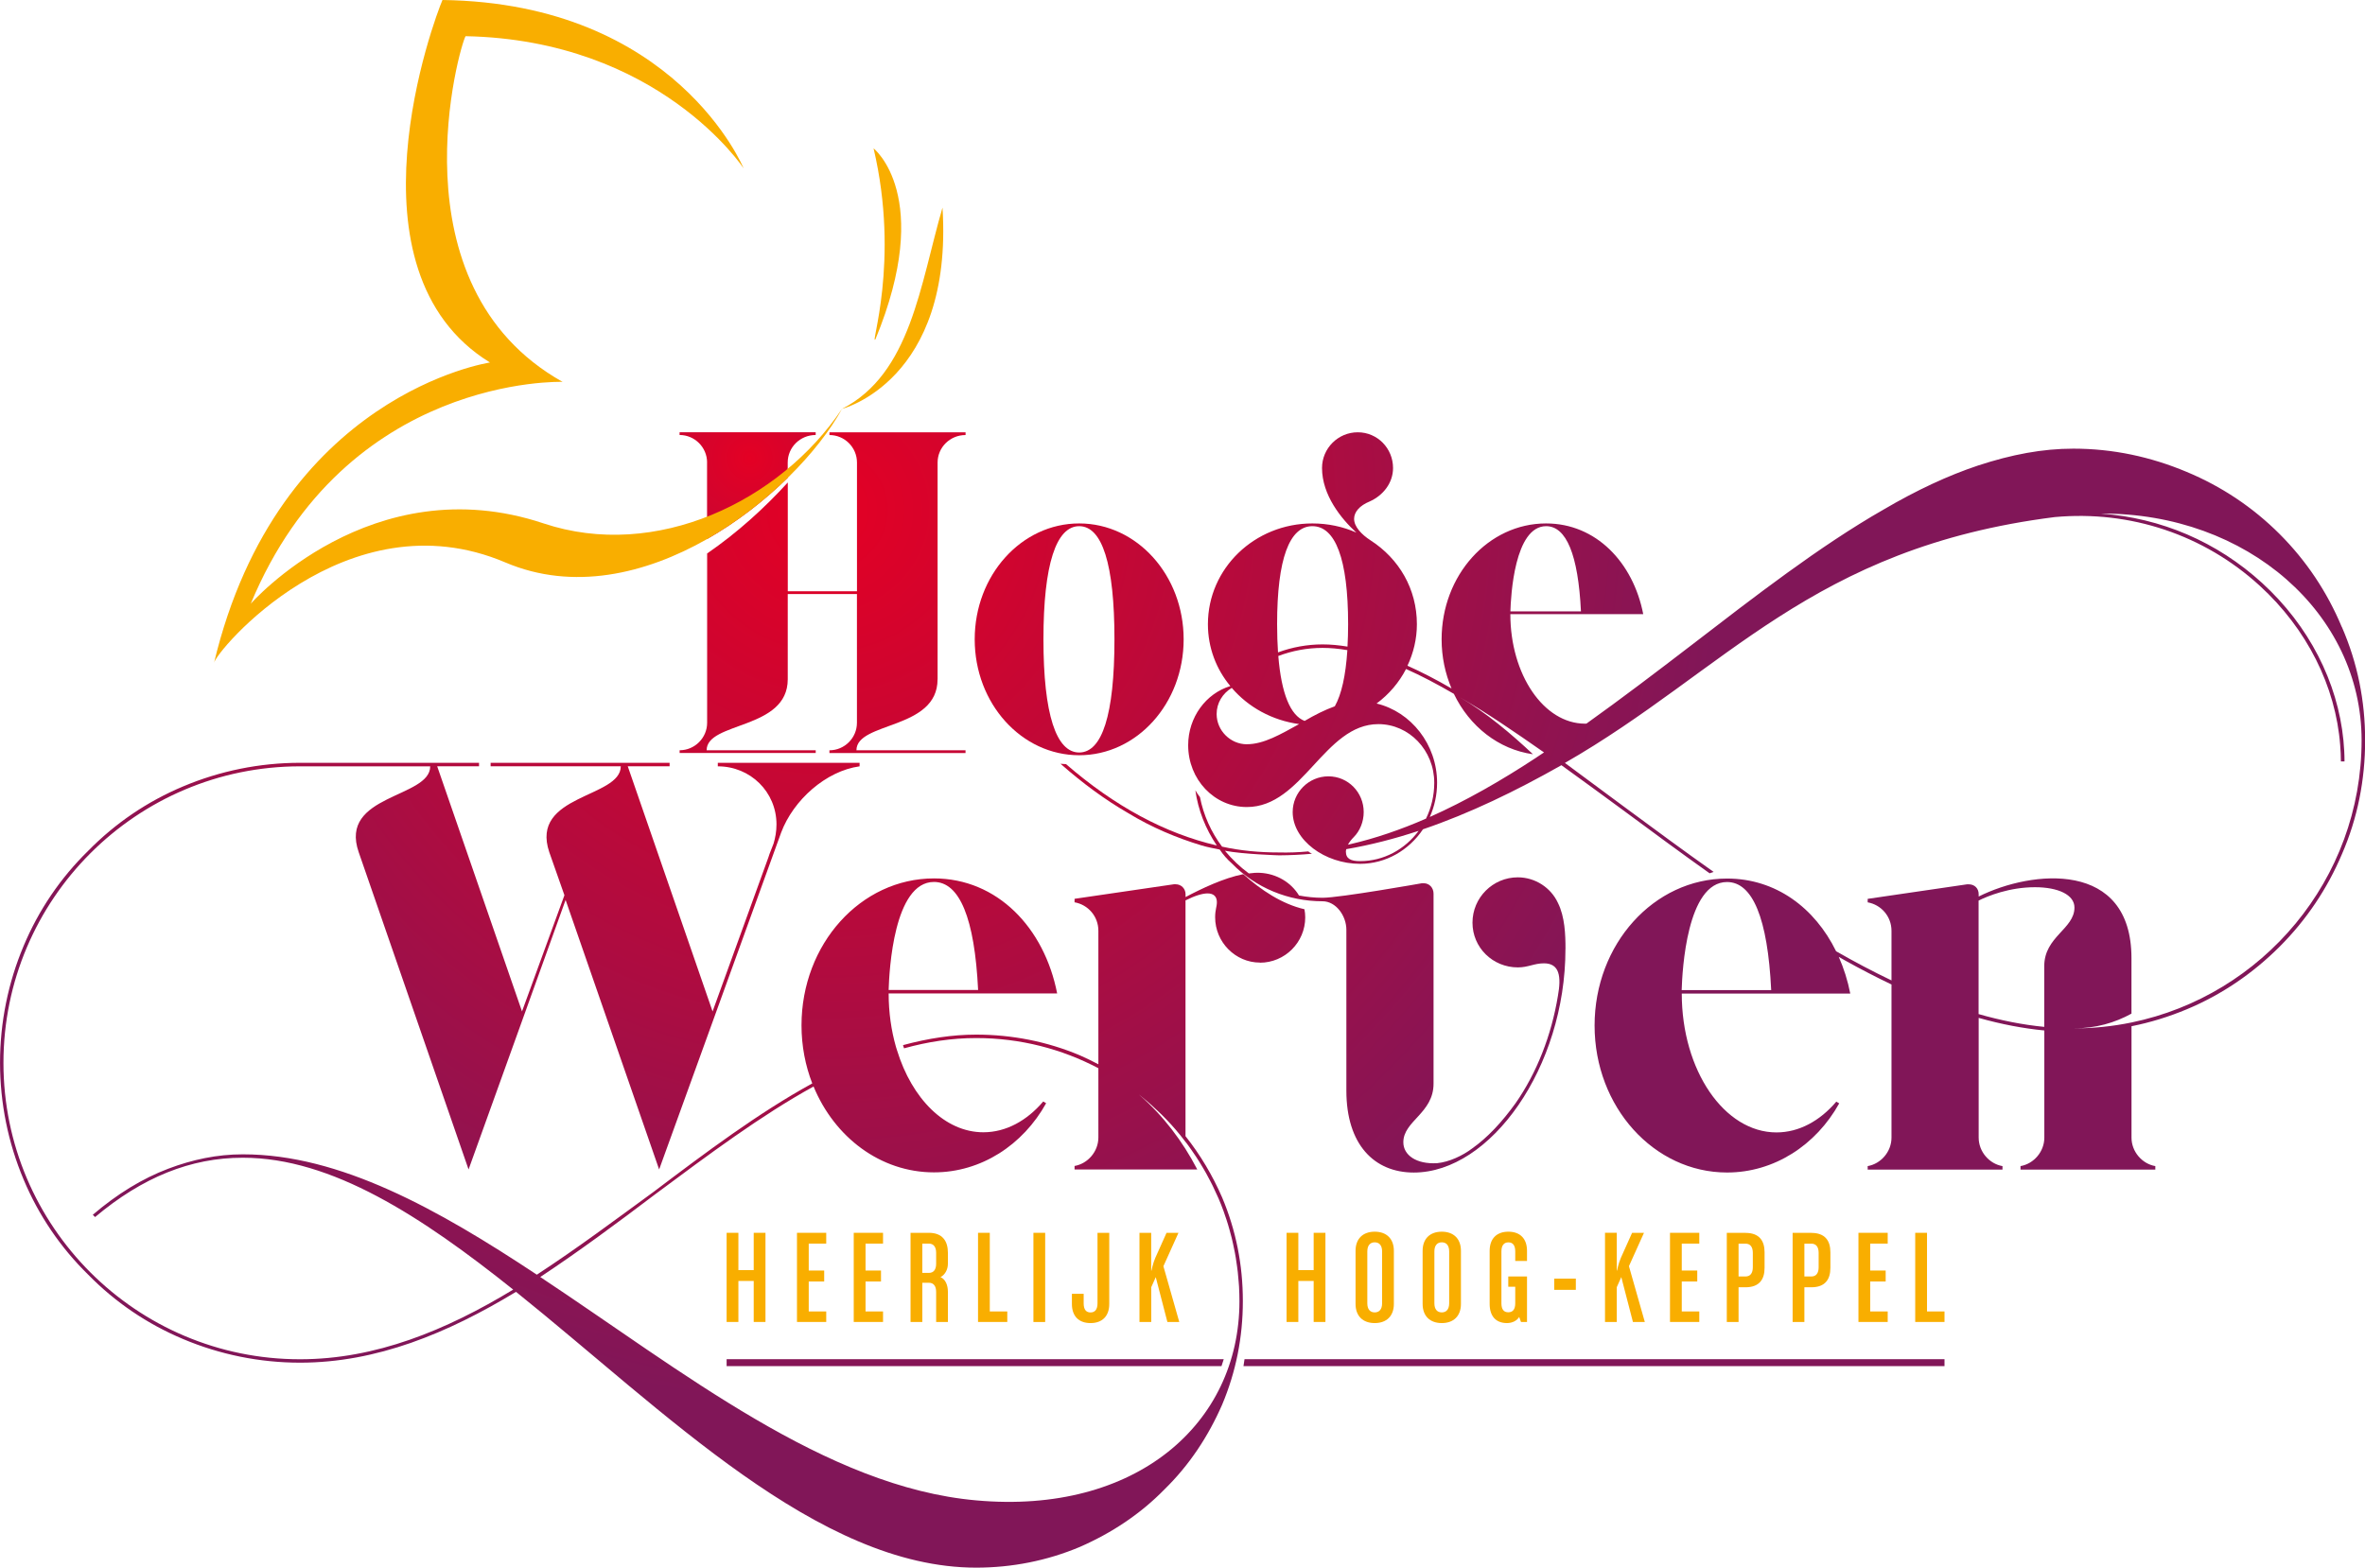 <?xml version="1.0" encoding="UTF-8"?><svg id="Laag_2" xmlns="http://www.w3.org/2000/svg" xmlns:xlink="http://www.w3.org/1999/xlink" viewBox="0 0 569.13 377.4"><defs><style>.cls-1{fill:url(#Naamloos_verloop_134);}.cls-1,.cls-2,.cls-3,.cls-4,.cls-5,.cls-6,.cls-7,.cls-8,.cls-9{stroke-width:0px;}.cls-2{fill:url(#Naamloos_verloop_134-2);}.cls-3{fill:url(#Naamloos_verloop_134-8);}.cls-4{fill:#f9ae00;}.cls-5{fill:url(#Naamloos_verloop_134-4);}.cls-6{fill:url(#Naamloos_verloop_134-5);}.cls-7{fill:url(#Naamloos_verloop_134-3);}.cls-8{fill:url(#Naamloos_verloop_134-6);}.cls-9{fill:url(#Naamloos_verloop_134-7);}</style><radialGradient id="Naamloos_verloop_134" cx="199.05" cy="122.72" fx="199.05" fy="122.72" r="215.49" gradientUnits="userSpaceOnUse"><stop offset="0" stop-color="#e40024"/><stop offset="1" stop-color="#811658"/></radialGradient><radialGradient id="Naamloos_verloop_134-2" cx="199.05" fx="199.05" r="215.49" xlink:href="#Naamloos_verloop_134"/><radialGradient id="Naamloos_verloop_134-3" cx="199.05" cy="122.72" fx="199.05" fy="122.72" r="215.49" xlink:href="#Naamloos_verloop_134"/><radialGradient id="Naamloos_verloop_134-4" cx="180.44" cy="110.27" fx="180.44" fy="110.27" r="80.39" xlink:href="#Naamloos_verloop_134"/><radialGradient id="Naamloos_verloop_134-5" r="215.49" xlink:href="#Naamloos_verloop_134"/><radialGradient id="Naamloos_verloop_134-6" cx="199.05" cy="122.72" fx="199.05" fy="122.72" r="215.49" xlink:href="#Naamloos_verloop_134"/><radialGradient id="Naamloos_verloop_134-7" cx="199.05" cy="122.72" fx="199.05" fy="122.72" r="215.49" xlink:href="#Naamloos_verloop_134"/><radialGradient id="Naamloos_verloop_134-8" cx="199.05" cy="122.72" fx="199.05" fy="122.72" r="215.49" xlink:href="#Naamloos_verloop_134"/></defs><g id="Laag_1-2"><path class="cls-1" d="m376.73,228.39c0-3.36-.14-7.69-1.82-11.05-1.68-3.64-5.45-6.15-9.65-6.15-6.01,0-10.91,4.89-10.91,10.91s4.89,10.77,10.91,10.77c2.52,0,3.92-.98,6.29-.98,3.78,0,4.19,3.22,3.36,7.83-1.54,9.37-5.03,18.46-10.21,25.87-3.22,4.47-6.71,8.25-10.49,10.91-2.24,1.68-5.45,3.22-8.39,3.5-5.03.28-8.11-1.96-8.11-5.03,0-5.17,7.27-6.99,7.27-14.12v-45.72c0-1.4-.98-2.52-2.38-2.52h-.42s-19.72,3.5-23.91,3.5c-1.94,0-3.84-.2-5.67-.55-1.89-3.14-5.4-5.27-9.42-5.46-.84-.04-1.73.03-2.65.15-2.13-1.57-4.07-3.41-5.75-5.46,4.33.84,13.06,1.1,13.06,1.1,2.64-.02,5.27-.14,7.88-.38-.31-.15-.61-.34-.88-.56-2.37.22-4.73.31-7.06.25-4.75,0-9.23-.42-13.7-1.4-2.63-3.51-4.45-7.56-5.31-11.92-.41-.52-.79-1.07-1.11-1.65.66,4.76,2.45,9.28,5.16,13.29-12.48-2.92-24.55-9.42-36.28-19.58-.45-.02-.89-.04-1.33-.09,5.36,4.72,10.77,8.69,16.22,11.84,5.73,3.5,11.75,6.01,17.76,7.83,1.4.42,2.94.7,4.33.98.84,1.26,1.82,2.38,2.94,3.36,5.73,5.87,13.56,9.09,21.81,9.09,3.22,0,5.73,3.5,5.73,6.85v38.73c0,13,6.71,19.72,16.22,19.72,18.46,0,36.5-25.31,36.5-53.83Z"/><path class="cls-2" d="m563.54,150.92c-3.5-8.39-8.53-15.94-14.96-22.37-6.43-6.43-13.98-11.47-22.37-14.96-8.67-3.64-17.76-5.59-27.27-5.59-7.41,0-14.82,1.4-22.93,4.06-7.13,2.38-14.68,5.87-22.79,10.63-15.38,8.81-31.04,20.97-46.14,32.58-8.38,6.43-16.83,12.86-25.3,18.91-.11,0-.22.02-.34.02-9.93,0-17.98-11.8-17.98-26.36h31.98c-2.43-12.46-11.36-21.84-23.38-21.84-13.9,0-25.14,12.46-25.14,27.9,0,4.24.87,8.24,2.39,11.83-3.76-2.18-7.28-3.99-10.61-5.48,1.44-3.06,2.27-6.43,2.27-9.99,0-8.49-4.3-15.77-11.14-20.18-2.21-1.43-3.97-3.31-3.97-5.18,0-1.65,1.32-3.2,3.75-4.19,3.2-1.43,5.62-4.41,5.62-8.05,0-4.74-3.75-8.6-8.49-8.6s-8.6,3.86-8.6,8.6c0,6.51,4.63,12.24,8.27,15.55-3.2-1.43-6.84-2.21-10.59-2.21-13.9,0-25.14,10.81-25.14,24.26,0,5.62,1.99,10.81,5.4,14.89-5.85,1.76-10.15,7.5-10.15,14.23,0,8.27,6.29,14.89,14.12,14.89,13.45,0,18.64-19.96,31.65-19.96,7.39,0,13.45,6.29,13.45,14.12,0,3.12-.73,6.05-1.99,8.63-6.07,2.65-12.19,4.76-18.32,6.17-.15.04-.31.06-.46.1.35-.63.83-1.25,1.36-1.78,1.54-1.54,2.43-3.75,2.43-6.07,0-4.74-3.75-8.6-8.49-8.6s-8.6,3.86-8.6,8.6c0,6.73,7.72,12.46,16.21,12.46,6.22,0,11.77-3.28,15.14-8.31,11.28-3.84,22.34-9.21,33.32-15.43,4.89,3.5,9.79,7.13,14.96,10.91,6.81,5.04,13.71,10.14,20.7,15.11.32-.13.64-.24.96-.34-7.23-5.11-14.33-10.36-21.24-15.46-4.89-3.64-9.79-7.27-14.54-10.77,38.61-22.14,59.28-51.78,117.87-59.18,18.21-1.67,35.94,4.28,49.31,16.5,11.39,10.4,18.31,24.23,19.39,38.44.1,1.29.17,2.59.17,3.88h.87c0-1.69-.1-3.39-.26-5.07-1.37-14.03-8.32-27.61-19.57-37.89-10.86-9.92-24.34-15.66-38.76-16.7,35.3-.18,62.7,24.15,62.7,54.56,0,33.51-23.86,61.46-55.38,67.94-4.52.93-9.19,1.42-13.97,1.42,5.39,0,9.94-1.34,13.97-3.55v-13.37c0-23.63-23.91-21.25-36.77-14.82v-.56c0-1.4-.98-2.38-2.38-2.38h-.42l-23.91,3.5v.84c3.22.56,5.73,3.36,5.73,6.85v11.94c-4.45-2.13-8.9-4.48-13.33-7.02-5.12-10.45-14.51-17.5-26.24-17.5-17.62,0-31.88,15.8-31.88,35.38s14.26,35.38,31.88,35.38c11.33,0,21.39-6.57,26.99-16.64l-.7-.42c-3.92,4.61-8.95,7.41-14.4,7.41-12.58,0-22.79-14.96-22.79-33.42h40.55c-.61-3.12-1.55-6.09-2.77-8.84.51.29,1.01.59,1.52.87,3.82,2.13,7.54,4.05,11.17,5.78v36.87c0,3.36-2.52,6.29-5.73,6.85v.84h32.44v-.84c-3.22-.56-5.73-3.5-5.73-6.85v-28.83c5.46,1.54,10.72,2.54,15.8,3.03v25.8c0,3.36-2.52,6.29-5.73,6.85v.84h32.44v-.84c-3.22-.56-5.73-3.5-5.73-6.85v-26.82c4.54-.91,8.97-2.27,13.3-4.08,8.39-3.5,15.94-8.67,22.37-15.1,6.43-6.43,11.47-13.98,14.96-22.23,3.78-8.67,5.59-17.9,5.59-27.41s-1.82-18.6-5.59-27.27Zm-191.47-24.26c4.85,0,7.72,6.84,8.38,20.51h-16.98c.11-3.75.99-20.51,8.6-20.51Zm-72.01,52.5c-3.97,0-7.28-3.31-7.28-7.28,0-2.65,1.43-4.96,3.64-6.29,3.97,4.63,9.71,7.83,16.21,8.71-4.41,2.43-8.49,4.85-12.57,4.85Zm21.17-9.15c-2.43.88-4.85,2.1-7.28,3.53-3.43-1.32-5.59-6.57-6.33-15.63,3.31-1.25,6.9-1.95,10.66-1.95,1.9,0,3.88.19,5.96.54-.4,6.13-1.41,10.65-3.01,13.5Zm3.05-14.36c-2.08-.34-4.07-.53-6-.53-3.71,0-7.34.67-10.73,1.92-.14-2.07-.22-4.33-.22-6.78,0-15.77,2.98-23.6,8.49-23.6s8.6,7.83,8.6,23.6c0,1.92-.06,3.69-.15,5.38Zm3.02,51.64c-2.21,0-3.42-.55-3.42-2.32,0-.18.06-.37.1-.56,5.87-1.01,11.67-2.51,17.41-4.41-3.28,4.44-8.38,7.29-14.09,7.29Zm42.43-24.94s0,0,0,0c-8.44,5.55-17.01,10.47-25.65,14.31,1.11-2.5,1.75-5.28,1.75-8.23,0-9.26-6.29-17.09-14.56-19.08,2.98-2.21,5.41-5.05,7.09-8.31,3.59,1.6,7.41,3.59,11.51,5.98,3.75,7.82,10.77,13.39,19.03,14.54-5.13-4.83-11.38-10.13-17.62-13.72,6.57,3.78,13.28,8.39,20.28,13.28l-.9.6-.93.62Zm34.96,55.98c.14-4.75,1.26-26.01,10.91-26.01,6.15,0,9.79,8.67,10.63,26.01h-21.53Zm87.25,8.86c-5.24-.51-10.51-1.57-15.8-3.08v-27.32c2.24-1.12,7.41-3.22,13.56-3.22,5.59,0,9.51,1.82,9.51,4.89,0,5.17-7.27,6.99-7.27,14.12v14.59Z"/><path class="cls-7" d="m225.63,163.5v-52.16c0-3.64,2.98-6.62,6.73-6.62v-.66h-32.75v.66c3.64,0,6.62,2.98,6.62,6.62v30.99h-16.65v-26.19c-5.52,6.06-12.14,12.1-19.41,17.09v40.75c0,3.64-2.98,6.62-6.62,6.62v.66h32.75v-.66h-26.25c0-6.95,19.52-4.85,19.52-17.09v-20.51h16.65v30.99c0,3.64-2.98,6.62-6.62,6.62v.66h32.75v-.66h-26.25c0-6.95,19.52-4.85,19.52-17.09Z"/><path class="cls-5" d="m170.15,111.33v18.43c7.27-4.14,13.89-9.33,19.41-14.74v-3.69c0-3.64,2.98-6.62,6.73-6.62v-.66h-32.75v.66c3.64,0,6.62,2.98,6.62,6.62Z"/><path class="cls-6" d="m259.7,181.8c13.9,0,25.14-12.46,25.14-27.9s-11.25-27.9-25.14-27.9-25.14,12.46-25.14,27.9,11.25,27.9,25.14,27.9Zm0-55.14c5.51,0,8.49,9.04,8.49,27.24s-2.98,27.24-8.49,27.24-8.6-9.15-8.6-27.24,3.09-27.24,8.6-27.24Z"/><path class="cls-8" d="m303.19,231.74c6.01,0,10.91-4.89,10.91-10.91,0-.67-.07-1.32-.19-1.96-5.4-1.25-10.47-4.62-14.72-8.44-4.72.93-10.01,3.46-13.89,5.51v-.7c0-1.26-.98-2.38-2.38-2.38h-.42l-23.91,3.5v.84c3.22.56,5.73,3.36,5.73,6.85v32.14c-1.46-.76-2.94-1.49-4.45-2.15-7.9-3.33-16.35-4.99-24.95-4.99-5.73,0-11.57.9-17.61,2.53.04.14.08.28.12.41.04.12.08.24.13.36,5.7-1.58,11.47-2.47,17.36-2.47,10.61,0,20.61,2.63,29.4,7.26v16.68c0,3.36-2.52,6.29-5.73,6.85v.84h29.53c-3.56-6.87-8.24-12.97-13.84-17.86-.06-.05-.11-.11-.17-.16.16.13.31.26.47.39.53.43,1.06.87,1.58,1.32.32.27.64.55.95.83.56.5,1.1,1.01,1.64,1.53.25.24.52.48.77.73.78.77,1.54,1.56,2.28,2.37.03.03.06.07.09.1.71.78,1.39,1.58,2.06,2.4.23.28.44.57.67.85.28.35.55.71.82,1.06,0-.01,0-.02,0-.03.18.24.36.49.54.73.25.34.49.69.73,1.03.4.56.78,1.13,1.16,1.7.24.37.48.74.71,1.11.36.57.71,1.15,1.05,1.74.22.38.44.75.65,1.13.34.62.67,1.25,1,1.88.18.36.37.71.55,1.08.37.75.72,1.52,1.06,2.29.11.25.23.49.34.74.44,1.02.85,2.06,1.23,3.11.1.26.18.53.27.8.28.79.55,1.59.79,2.4.12.39.22.79.34,1.18.2.7.39,1.39.56,2.1.11.43.2.87.3,1.31.15.68.3,1.37.43,2.06.08.45.17.9.24,1.35.12.7.22,1.41.31,2.12.06.44.12.88.17,1.32.09.77.15,1.56.21,2.34.03.38.07.76.09,1.14.06,1.17.1,2.34.1,3.52,0,29.52-24.95,51.42-63.34,47.95-36.17-3.19-70.82-31.18-104.92-53.77,9.42-6.24,18.57-13.03,27.72-19.96,12.9-9.59,25.41-18.93,38.05-25.9,5.03,12.2,16.09,20.67,28.98,20.67,11.33,0,21.39-6.57,26.99-16.64l-.7-.42c-3.92,4.61-8.95,7.41-14.4,7.41-9.26,0-17.21-8.11-20.78-19.73-.08-.27-.18-.54-.26-.82-1.13-3.96-1.76-8.31-1.76-12.87h40.55c-3.08-15.8-14.4-27.69-29.64-27.69-17.62,0-31.88,15.8-31.88,35.38,0,4.97.93,9.69,2.59,13.97-.01,0-.02.01-.04.02-12.89,7.07-25.64,16.63-38.11,26.06-9.29,6.79-18.57,13.72-28.13,19.96-23.84-15.8-47.4-28.97-70.68-28.97h-.14c-6.1,0-12.06,1.25-17.88,3.46-6.24,2.36-12.33,6.1-18.16,11.09l.55.55c11.36-9.56,23.01-14.28,35.48-14.28h.14c21.34,0,42.96,14.14,65,31.74-16.22,9.84-33.12,16.77-51.28,16.77C32.85,327.23.83,295.21.83,255.85s32.01-71.38,71.38-71.38h0s9.51,0,9.51,0h21.81c0,7.69-22.09,6.71-17.2,20.69l26.43,76.35,23.35-64.88,22.51,64.88,29.36-81.1c2.94-7.83,10.77-14.82,18.88-15.94v-.84h-34.12v.84c7.83,0,14.12,6.15,14.12,13.98,0,1.68-.28,3.22-.7,4.61l-.98,2.52-.28.84-13.42,37.05-20.41-59.01h10.07v-.84h-43.07v.84h31.32c0,7.69-21.95,6.71-17.2,20.69l3.64,10.35-10.21,27.97-20.41-59.01h10.07v-.84h-43.07c-9.7,0-19.26,1.94-28.13,5.68-8.59,3.6-16.35,8.87-22.87,15.52-6.65,6.51-11.92,14.28-15.52,22.87-3.74,8.87-5.68,18.43-5.68,28.13s1.94,19.26,5.68,28.13c3.6,8.59,8.87,16.35,15.52,22.87,6.51,6.65,14.28,11.92,22.87,15.52,8.87,3.74,18.43,5.68,28.13,5.68,18.43,0,35.48-7.07,51.97-17.05,35.9,28.83,72.62,66.39,110.74,66.39,8.59,0,17.05-1.66,24.95-4.99,7.62-3.33,14.55-7.9,20.37-13.86,5.96-5.82,10.53-12.75,13.86-20.37,3.33-7.9,4.99-16.22,4.99-24.95s-1.66-17.05-4.99-24.95c-2.31-5.3-5.24-10.25-8.81-14.74v-56.76c2.24-1.12,4.05-1.68,5.31-1.68,1.4,0,2.24.7,2.24,2.1,0,1.12-.42,1.82-.42,3.64,0,6.01,4.89,10.91,10.77,10.91Zm-78.44-19.44c6.15,0,9.79,8.67,10.63,26.01h-21.53c.14-4.75,1.26-26.01,10.91-26.01Z"/><polygon class="cls-9" points="293.95 328.85 174.86 328.85 174.86 327.18 294.49 327.18 293.95 328.85"/><polygon class="cls-3" points="467.94 328.85 299.24 328.85 299.49 327.18 467.94 327.18 467.94 328.85"/><polygon class="cls-4" points="184.21 318.22 184.21 296.76 181.38 296.76 181.38 305.74 177.69 305.74 177.69 296.76 174.86 296.76 174.86 318.22 177.69 318.22 177.69 308.35 181.38 308.35 181.38 318.22 184.21 318.22"/><polygon class="cls-4" points="198.83 299.36 198.83 296.76 191.79 296.76 191.79 318.22 198.83 318.22 198.83 315.69 194.62 315.69 194.62 308.48 198.34 308.48 198.34 305.84 194.62 305.84 194.62 299.36 198.83 299.36"/><polygon class="cls-4" points="212.5 299.36 212.5 296.76 205.45 296.76 205.45 318.22 212.5 318.22 212.5 315.69 208.29 315.69 208.29 308.48 212.01 308.48 212.01 305.84 208.29 305.84 208.29 299.36 212.5 299.36"/><path class="cls-4" d="m228.11,304.2v-2.63c0-2.83-1.32-4.81-4.58-4.81h-4.41v21.47h2.83v-9.45h1.58c1.18,0,1.75.86,1.75,2.21v7.24h2.83v-7.24c0-1.65-.59-3.06-1.78-3.56,1.02-.53,1.78-1.75,1.78-3.23Zm-2.83,0c0,1.35-.56,2.21-1.75,2.21h-1.58v-7.05h1.58c1.18,0,1.75.86,1.75,2.21v2.63Z"/><polygon class="cls-4" points="235.36 296.76 235.36 318.22 242.4 318.22 242.4 315.69 238.19 315.69 238.19 296.76 235.36 296.76"/><rect class="cls-4" x="248.69" y="296.76" width="2.83" height="21.47"/><path class="cls-4" d="m257.95,311.44v2.44c0,2.93,1.65,4.61,4.48,4.61s4.51-1.68,4.51-4.61v-17.12h-2.83v16.96c0,1.51-.62,2.21-1.68,2.21s-1.65-.69-1.65-2.21v-2.27h-2.83Z"/><path class="cls-4" d="m274.21,296.76v21.47h2.83v-8.36l1.09-2.44,2.8,10.8h2.86l-3.82-13.43,3.62-8.03h-2.87l-2.7,6.02c-.59,1.35-.92,3.06-.92,3.06h-.07v-9.09h-2.83Z"/><polygon class="cls-4" points="316.13 305.74 312.44 305.74 312.44 296.76 309.61 296.76 309.61 318.22 312.44 318.22 312.44 308.35 316.13 308.35 316.13 318.22 318.96 318.22 318.96 296.76 316.13 296.76 316.13 305.74"/><path class="cls-4" d="m330.82,296.49c-2.83,0-4.61,1.68-4.61,4.61v12.78c0,2.93,1.78,4.61,4.61,4.61s4.61-1.68,4.61-4.61v-12.78c0-2.93-1.78-4.61-4.61-4.61Zm1.78,17.22c0,1.51-.72,2.21-1.78,2.21s-1.78-.69-1.78-2.21v-12.45c0-1.51.72-2.21,1.78-2.21s1.78.69,1.78,2.21v12.45Z"/><path class="cls-4" d="m346.96,296.49c-2.83,0-4.61,1.68-4.61,4.61v12.78c0,2.93,1.78,4.61,4.61,4.61s4.61-1.68,4.61-4.61v-12.78c0-2.93-1.78-4.61-4.61-4.61Zm1.78,17.22c0,1.51-.72,2.21-1.78,2.21s-1.78-.69-1.78-2.21v-12.45c0-1.51.72-2.21,1.78-2.21s1.78.69,1.78,2.21v12.45Z"/><path class="cls-4" d="m362.99,296.49c-2.83,0-4.51,1.68-4.51,4.61v12.78c0,2.93,1.48,4.61,4.18,4.61,1.32,0,2.44-.63,2.93-1.48l.43,1.22h1.45v-10.96h-4.51v2.47h1.68v3.98c0,1.51-.63,2.17-1.68,2.17s-1.65-.66-1.65-2.17v-12.45c0-1.51.62-2.21,1.68-2.21s1.65.69,1.65,2.21v2.27h2.83v-2.44c0-2.93-1.65-4.61-4.48-4.61Z"/><rect class="cls-4" x="374.02" y="307.79" width="5.2" height="2.7"/><path class="cls-4" d="m395.63,296.76h-2.87l-2.7,6.02c-.59,1.35-.92,3.06-.92,3.06h-.07v-9.09h-2.83v21.47h2.83v-8.36l1.09-2.44,2.8,10.8h2.86l-3.82-13.43,3.62-8.03Z"/><polygon class="cls-4" points="401.88 318.22 408.93 318.22 408.93 315.69 404.71 315.69 404.71 308.48 408.44 308.48 408.44 305.84 404.71 305.84 404.71 299.36 408.93 299.36 408.93 296.76 401.88 296.76 401.88 318.22"/><path class="cls-4" d="m420.06,296.76h-4.51v21.47h2.83v-8.36h1.68c3.26,0,4.58-1.84,4.58-4.67v-3.75c0-2.83-1.32-4.67-4.58-4.67Zm1.75,8.3c0,1.35-.56,2.21-1.75,2.21h-1.68v-7.9h1.68c1.19,0,1.75.86,1.75,2.21v3.49Z"/><path class="cls-4" d="m435.9,296.76h-4.51v21.47h2.83v-8.36h1.68c3.26,0,4.58-1.84,4.58-4.67v-3.75c0-2.83-1.32-4.67-4.58-4.67Zm1.75,8.3c0,1.35-.56,2.21-1.75,2.21h-1.68v-7.9h1.68c1.19,0,1.75.86,1.75,2.21v3.49Z"/><polygon class="cls-4" points="447.23 318.22 454.27 318.22 454.27 315.69 450.06 315.69 450.06 308.48 453.78 308.48 453.78 305.84 450.06 305.84 450.06 299.36 454.27 299.36 454.27 296.76 447.23 296.76 447.23 318.22"/><polygon class="cls-4" points="463.73 296.76 460.89 296.76 460.89 318.22 467.94 318.22 467.94 315.69 463.73 315.69 463.73 296.76"/><path class="cls-4" d="m202.63,98.42c16.55-8.47,18.79-29.92,24.18-48.45,2.62,41.73-24.18,48.45-24.18,48.45-11.27,20.51-48.44,50.81-80.99,36.98-38.38-16.31-70.01,21.76-70.15,24.23,15.44-64.79,66.42-72.37,66.42-72.37C81.87,65.08,104.59,4.32,106.48,0c56.18.76,72.47,40.53,72.47,40.53,0,0-20.27-30.89-66.91-31.82-1.27,1.89-18.18,59.89,23.34,83.21,0,0-52.1-1.79-75.04,53.41,0,0,29.01-33.18,70.47-19.34,26.98,9.01,56.89-5.26,71.82-27.58"/><path class="cls-4" d="m210.68,81.65c-1.48,2.1,6-18.6-.46-45.94,0,0,14.65,11.5.46,45.94Z"/></g></svg>